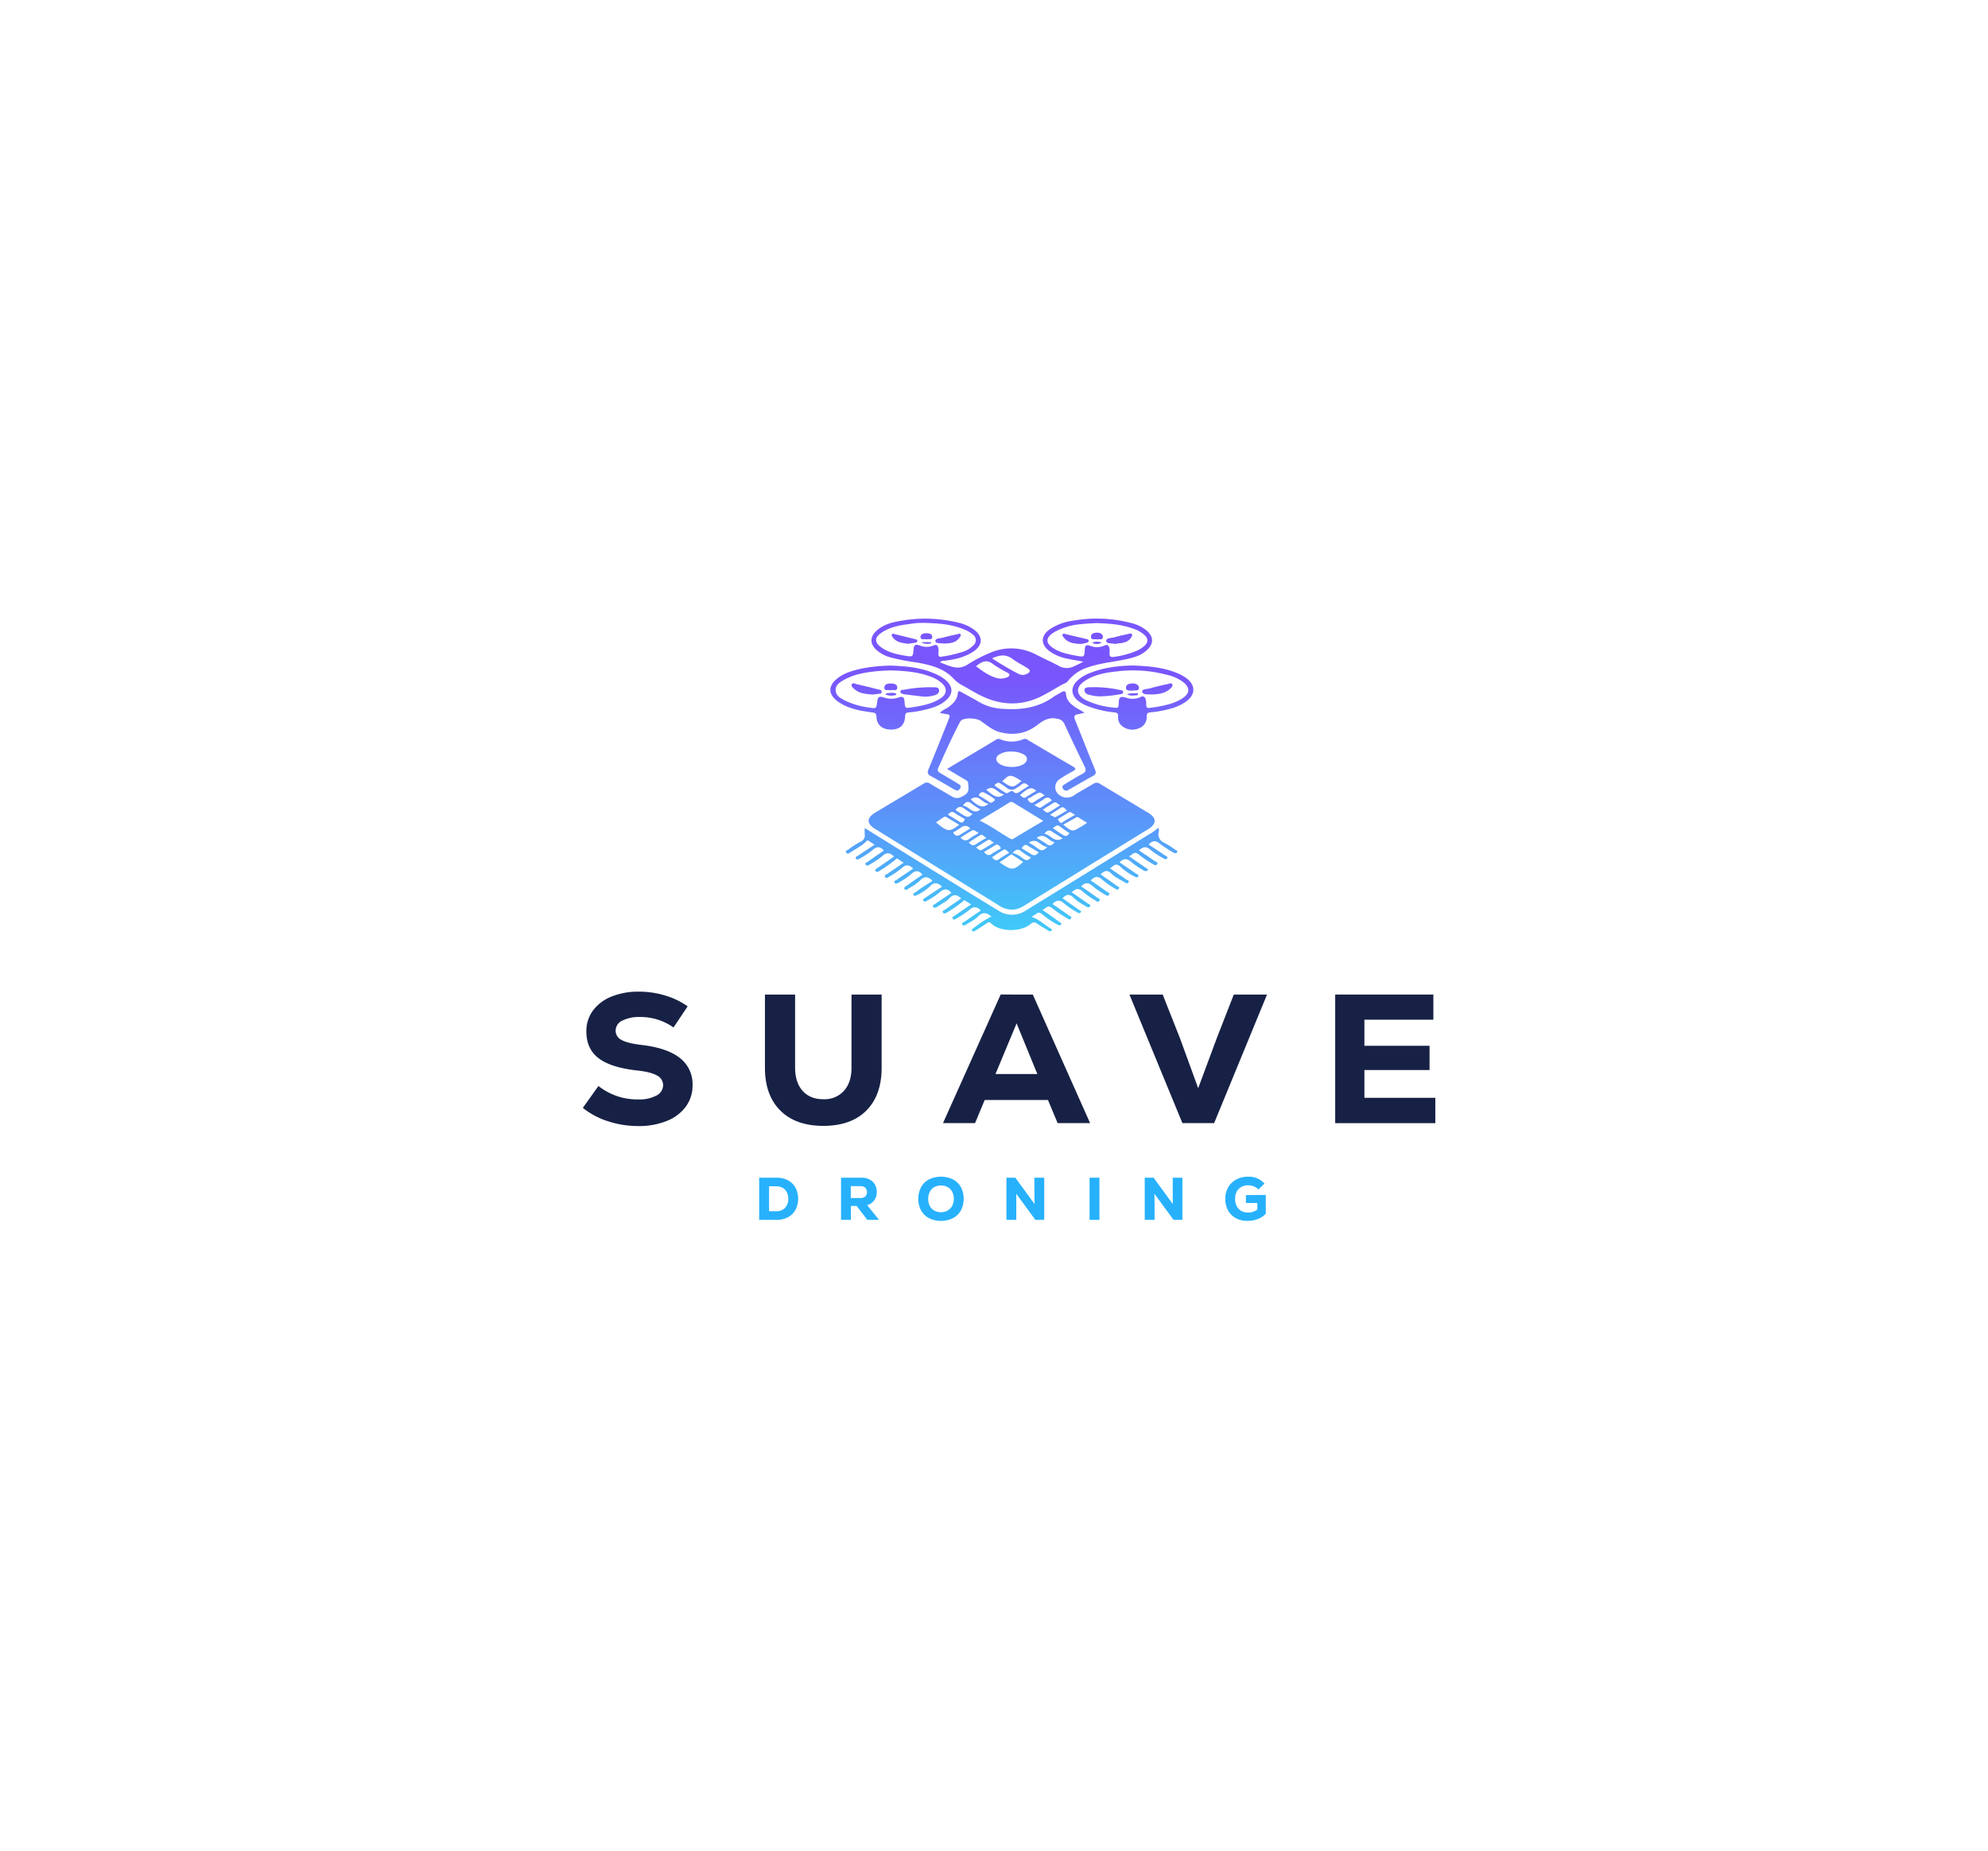 <svg id="Layer_1" data-name="Layer 1" xmlns="http://www.w3.org/2000/svg" xmlns:xlink="http://www.w3.org/1999/xlink" viewBox="0 0 823.85 767.28"><defs><style>.cls-1{fill:#172145;}.cls-2{fill:#27b1fc;}.cls-3{fill:url(#linear-gradient);}.cls-4{fill:url(#linear-gradient-2);}.cls-5{fill:url(#linear-gradient-3);}.cls-6{fill:url(#linear-gradient-4);}.cls-7{fill:url(#linear-gradient-5);}.cls-8{fill:url(#linear-gradient-6);}.cls-9{fill:url(#linear-gradient-7);}.cls-10{fill:url(#linear-gradient-8);}.cls-11{fill:url(#linear-gradient-9);}.cls-12{fill:url(#linear-gradient-10);}.cls-13{fill:url(#linear-gradient-11);}.cls-14{fill:url(#linear-gradient-12);}.cls-15{fill:url(#linear-gradient-13);}.cls-16{fill:url(#linear-gradient-14);}.cls-17{fill:url(#linear-gradient-15);}.cls-18{fill:url(#linear-gradient-16);}.cls-19{fill:url(#linear-gradient-17);}.cls-20{fill:url(#linear-gradient-18);}.cls-21{fill:url(#linear-gradient-23);}.cls-22{fill:url(#linear-gradient-24);}.cls-23{fill:url(#linear-gradient-25);}.cls-24{fill:url(#linear-gradient-26);}</style><linearGradient id="linear-gradient" x1="419.22" y1="388.61" x2="419.22" y2="281.79" gradientUnits="userSpaceOnUse"><stop offset="0" stop-color="#3ecdf8"/><stop offset="1" stop-color="#7956fb"/></linearGradient><linearGradient id="linear-gradient-2" x1="374.84" y1="388.61" x2="374.84" y2="281.79" xlink:href="#linear-gradient"/><linearGradient id="linear-gradient-3" x1="383.85" y1="388.61" x2="383.85" y2="281.79" xlink:href="#linear-gradient"/><linearGradient id="linear-gradient-4" x1="383.9" y1="388.61" x2="383.9" y2="281.79" xlink:href="#linear-gradient"/><linearGradient id="linear-gradient-5" x1="392.9" y1="388.61" x2="392.9" y2="281.79" xlink:href="#linear-gradient"/><linearGradient id="linear-gradient-6" x1="419.29" y1="388.61" x2="419.29" y2="281.79" xlink:href="#linear-gradient"/><linearGradient id="linear-gradient-7" x1="419.18" y1="388.61" x2="419.18" y2="281.79" xlink:href="#linear-gradient"/><linearGradient id="linear-gradient-8" x1="419.36" y1="388.61" x2="419.36" y2="281.79" xlink:href="#linear-gradient"/><linearGradient id="linear-gradient-9" x1="457.43" y1="388.61" x2="457.43" y2="281.79" xlink:href="#linear-gradient"/><linearGradient id="linear-gradient-10" x1="469.31" y1="388.61" x2="469.31" y2="281.79" xlink:href="#linear-gradient"/><linearGradient id="linear-gradient-11" x1="469.29" y1="388.61" x2="469.29" y2="281.79" xlink:href="#linear-gradient"/><linearGradient id="linear-gradient-12" x1="479.62" y1="388.61" x2="479.62" y2="281.79" xlink:href="#linear-gradient"/><linearGradient id="linear-gradient-13" x1="469.5" y1="388.61" x2="469.5" y2="281.79" xlink:href="#linear-gradient"/><linearGradient id="linear-gradient-14" x1="359.14" y1="388.61" x2="359.14" y2="281.79" xlink:href="#linear-gradient"/><linearGradient id="linear-gradient-15" x1="369.14" y1="388.61" x2="369.14" y2="281.79" xlink:href="#linear-gradient"/><linearGradient id="linear-gradient-16" x1="369.15" y1="388.61" x2="369.15" y2="281.79" xlink:href="#linear-gradient"/><linearGradient id="linear-gradient-17" x1="381.15" y1="388.61" x2="381.15" y2="281.79" xlink:href="#linear-gradient"/><linearGradient id="linear-gradient-18" x1="369.2" y1="388.61" x2="369.2" y2="281.79" xlink:href="#linear-gradient"/><linearGradient id="linear-gradient-23" x1="463.81" y1="388.61" x2="463.81" y2="281.79" xlink:href="#linear-gradient"/><linearGradient id="linear-gradient-24" x1="445.71" y1="388.61" x2="445.71" y2="281.79" xlink:href="#linear-gradient"/><linearGradient id="linear-gradient-25" x1="454.55" y1="388.61" x2="454.55" y2="281.79" xlink:href="#linear-gradient"/><linearGradient id="linear-gradient-26" x1="454.58" y1="388.61" x2="454.58" y2="281.79" xlink:href="#linear-gradient"/></defs><path class="cls-1" d="M252,464.73a32.31,32.31,0,0,1-10.47-5.56l6.47-9.06a26,26,0,0,0,16.52,5.56,15,15,0,0,0,7.5-1.6,4.86,4.86,0,0,0,2.78-4.34,4.46,4.46,0,0,0-2.59-4c-1.73-1-4.47-1.65-8.22-2.06q-10.89-1.22-15.95-5.1T243,427.43a14.15,14.15,0,0,1,2.74-8.61,17.64,17.64,0,0,1,7.68-5.78A29.6,29.6,0,0,1,264.79,411a37.16,37.16,0,0,1,10.85,1.6,31.56,31.56,0,0,1,9.33,4.49l-5.86,8.76a23.59,23.59,0,0,0-13.78-4.34A15.57,15.57,0,0,0,257.9,423a4.6,4.6,0,0,0-2.77,4.11,4.25,4.25,0,0,0,2.39,3.88c1.6.92,4.28,1.6,8,2.06q10.8,1.21,16.13,5.37A13.61,13.61,0,0,1,287,449.81a14.67,14.67,0,0,1-2.81,8.87,18,18,0,0,1-7.92,5.93,30.59,30.59,0,0,1-11.72,2.1A40.22,40.22,0,0,1,252,464.73Z"/><path class="cls-1" d="M323.37,460.27Q317,453.93,317,442.5V412.2H329.5v30.3q0,6.09,3.09,9.59t8.64,3.5a10.81,10.81,0,0,0,8.52-3.5q3.12-3.49,3.12-9.59V412.2h12.49v30.3q0,11.42-6.32,17.77t-17.81,6.36Q329.73,466.63,323.37,460.27Z"/><path class="cls-1" d="M438.29,465.49l-4-9.59H408.07l-4,9.59H390.79l23.9-53.29H428l23.75,53.29Zm-17-41.34-8.75,21h17.35Z"/><path class="cls-1" d="M511.3,412.2h13.77l-21.92,53.29H490L468.05,412.2h13.78L489,430.32l7.54,20.7,7.69-20.7Z"/><path class="cls-1" d="M565.42,455h29.39v10.51H553.32V412.2H594v10.43H565.42v10.81h27v10.05h-27Z"/><path class="cls-2" d="M326.51,489.18a7.62,7.62,0,0,1,3.15,3.06,10.13,10.13,0,0,1,0,9.22,7.62,7.62,0,0,1-3.15,3.06,9.94,9.94,0,0,1-4.73,1.07h-7.17V488.11h7.17A10.06,10.06,0,0,1,326.51,489.18Zm-1.19,11.44a5.2,5.2,0,0,0,1.35-3.77,5.73,5.73,0,0,0-.61-2.73,4.33,4.33,0,0,0-1.72-1.8,5,5,0,0,0-2.56-.64h-3.07V502h3.07A4.66,4.66,0,0,0,325.32,500.62Z"/><path class="cls-2" d="M355,499.82h-2.37v5.77h-4.1V488.11h8.52a7.16,7.16,0,0,1,3.32.74,5.26,5.26,0,0,1,2.2,2.08,6.17,6.17,0,0,1,.77,3.1,5.38,5.38,0,0,1-4,5.44l4.95,6.12h-4.87Zm3.58-7.56a2.83,2.83,0,0,0-2-.65h-4v4.92h4a2.94,2.94,0,0,0,2-.64,2.68,2.68,0,0,0,0-3.63Z"/><path class="cls-2" d="M385,504.88a8,8,0,0,1-3.3-3.21,10.59,10.59,0,0,1,0-9.64,8,8,0,0,1,3.3-3.21,11.43,11.43,0,0,1,9.91,0,8,8,0,0,1,3.3,3.21,10.59,10.59,0,0,1,0,9.64,8,8,0,0,1-3.3,3.21,11.34,11.34,0,0,1-9.91,0Zm7.74-3.2a4.64,4.64,0,0,0,1.87-1.93,6.61,6.61,0,0,0,0-5.8,4.7,4.7,0,0,0-1.87-1.93,5.95,5.95,0,0,0-5.56,0A4.74,4.74,0,0,0,385.3,494a6.7,6.7,0,0,0,0,5.8,4.68,4.68,0,0,0,1.86,1.93,5.95,5.95,0,0,0,5.56,0Z"/><path class="cls-2" d="M428.67,488.11h4.07v17.48h-3.67l-7.91-10.81,0,4.72v6.09h-4.08V488.11h3.68L428.72,499l-.05-4.67Z"/><path class="cls-2" d="M451.53,488.11h4.09v17.48h-4.09Z"/><path class="cls-2" d="M486,488.11H490v17.48h-3.67l-7.92-10.81.05,4.72v6.09h-4.07V488.11h3.67L486,499l0-4.67Z"/><path class="cls-2" d="M524.55,495.25v7.8a8.83,8.83,0,0,1-3.25,2.18A11.49,11.49,0,0,1,517,506a10.08,10.08,0,0,1-4.86-1.12,7.88,7.88,0,0,1-3.22-3.2,9.84,9.84,0,0,1-1.14-4.82,9.38,9.38,0,0,1,1.2-4.76,8.32,8.32,0,0,1,3.36-3.24,10.24,10.24,0,0,1,5-1.16,8.7,8.7,0,0,1,6.67,2.82L521.53,493a5.76,5.76,0,0,0-1.93-1.28,6.07,6.07,0,0,0-2.29-.45,5.3,5.3,0,0,0-4,1.51,5.65,5.65,0,0,0-1.46,4.11,6.32,6.32,0,0,0,.65,2.95,4.67,4.67,0,0,0,1.84,2,5.39,5.39,0,0,0,2.78.7,5.8,5.8,0,0,0,3.94-1.27v-2.68h-4.74v-3.27Z"/><path class="cls-3" d="M475.87,336.89c-6.67-4-13.38-8-20-12a2.35,2.35,0,0,0-2.82,0c-2.6,1.6-5.34,3-7.87,4.68a5.08,5.08,0,0,1-5.79.2,4,4,0,0,1-.48-6.7c1.85-1.22,3.73-2.39,5.67-3.42,1.36-.73,1.44-1.15.07-1.95q-9.51-5.54-18.95-11.16a1.83,1.83,0,0,0-1.81-.1,12.35,12.35,0,0,1-9.31,0,1.81,1.81,0,0,0-1.8.14c-6.63,4-13.27,7.92-20.3,12.1,2.59,1.54,4.86,2.89,7.12,4.25.67.4,1.55.74,1.6,1.58.1,1.71.64,3.64-1.16,4.83s-3.44,2.08-5.57.77c-3-1.83-6.09-3.47-9.06-5.33a2.13,2.13,0,0,0-2.61,0c-6.67,4-13.39,8-20.07,12-3.7,2.22-3.68,4.55,0,6.82l52,32.14a9,9,0,0,0,3.83,1.2c3.38.44,5.76-1.52,8.34-3.12q24.53-15.15,49.07-30.26C479.38,341.4,479.35,339,475.87,336.89Zm-30.24.76c-2.1,1.23-3.78,2.09-5.31,3.15-1.09.76-1.18-.33-1.6-.69-.72-.62.09-.85.45-1.08,1.13-.75,2.32-1.41,3.44-2.17C443.92,336,444.34,337.4,445.63,337.65Zm-3.36-1.77c-1.54.9-3.07,1.83-4.64,2.67-.91.47-1.31-.61-2.63-.74l4.58-3C440.85,334,441.31,335.44,442.27,335.88Zm-2.85-2.14c-1.77,1.08-3.25,2.1-4.84,2.91-1,.52-1.51-.62-2.48-1.06l4.39-2.8C437.77,332,438.24,333.38,439.42,333.74Zm-7.07,6.49c-4.24,2.51-8.35,4.94-12.43,7.41-.59.36-1,.1-1.42-.15-4.22-2.39-8.11-5.32-12.55-7.39,4.19-2.52,8.26-4.92,12.25-7.43.89-.55,1.42-.22,2.09.19Zm3.55-8.47c-1.39.9-2.82,1.73-4.16,2.7s-1.78-.53-3.23-.71c1.67-1,2.88-1.63,3.94-2.45C433.77,330.28,434.84,330.3,435.9,331.76Zm-3-2.09c-1.62,1-3.09,1.81-4.46,2.77-1.13.8-1.88-.08-2.31-.66-.72-1,.59-1,1-1.31a15.77,15.77,0,0,1,2.17-1.3C431,328.2,431,328.2,432.91,329.67Zm-3.48-1.9c-1.44.89-2.86,1.74-4.25,2.63-1.23.8-1.65-.51-2.53-.8C426.34,326.33,427.48,326,429.43,327.77Zm-15.34-15.06a9.08,9.08,0,0,1,5.23-1.21,10.16,10.16,0,0,1,4.87,1.15c1.8,1,1.88,2.64.24,3.88-2.48,1.87-8.15,1.77-10.52-.17C412.45,315.16,412.51,313.75,414.09,312.71Zm9.22,11c-3.71,3-3.71,3-7.95.12C418.32,320.82,418.71,320.81,423.31,323.68Zm-10.72,1.26c.54-.37,1.09-.79,1.77-.36a22.22,22.22,0,0,1,2.74,1.84,3.14,3.14,0,0,0,4.21.09,14.4,14.4,0,0,0,1.77-1.19c1.16-1.09,2.13-.84,3.21.4l-2.91,1.87c-1.11.71-2.16,1.85-3.53.4-.3-.32-.7-.14-1.09,0-.71.19-1.26,1.08-2.12.54-1.42-.9-2.84-1.82-4.23-2.78C412.06,325.47,412.3,325.14,412.59,324.94Zm3.52,4.26c-2.32,1.75-3.66,1.33-7.36-1.88C412.06,324.92,413.33,329,416.11,329.2Zm-10.33.06a1.56,1.56,0,0,1,1.75-.94,22.41,22.41,0,0,1,4.6,2.81,1,1,0,0,1,.2.31c-.11.5-.58.65-.93.92a1,1,0,0,1-1.36.06c-1-.76-2.18-1.36-3.25-2.09C406.39,330.05,405.43,330,405.78,329.26Zm3.89,3.87c-2.24,1.85-4,1.31-7.4-1.85C405.55,328.84,406.9,332.83,409.67,333.13Zm-7-.05a36.37,36.37,0,0,0,3.71,2.42c-3.38,2.39-4.73-1.49-7.35-1.59C400.17,332.26,401.17,331.84,402.63,333.08Zm-2.86,2.19a33.42,33.42,0,0,0,3.25,2.09c-2,1.74-2,1.73-7.1-1.67C397.07,334.2,398.28,334.05,399.77,335.27ZM396,337.16c.86.67,1.89,1.1,2.78,1.73.37.27,1.38.36.84,1.15-.37.54-.89,1.29-1.89.62-1.54-1-3.18-1.94-4.88-3C393.88,336.32,394.84,336.21,396,337.16Zm-8.14,3.71c1-.7,2-1.36,3-2.06a1.27,1.27,0,0,1,1.6,0c1.64,1,3.32,2,5,3a1.79,1.79,0,0,1-.17.21C393.39,344.89,392.67,344.81,387.9,340.87Zm7.4,4.64c-.54-.76.58-.85,1-1.2s1.1-.69,1.61-1.09c1.34-1,2.67-1.51,4.22.15l-4.63,2.82A1.61,1.61,0,0,1,395.3,345.51Zm2.77,1.65c1.59-1,3.13-2,4.74-2.93,1.11-.63,1.61.76,2.6.67,0,.17,0,.34-.05.51-1.16.7-2.38,1.33-3.46,2.14C400.53,348.59,399.36,348.6,398.07,347.16Zm3.45,2c1.55-1,3-2,4.57-2.92,1.29-.78,1.71.61,2.74,1.06a41,41,0,0,0-4,2.37C403.53,350.69,402.55,350.51,401.52,349.18Zm3,2.06,4.73-2.94c1.25-.78,1.59.67,2.72.94-1.78,1.07-3.31,2-4.83,2.91C406,352.89,405.46,351.93,404.56,351.24Zm3.26,1.92c1.56-.94,3.07-1.79,4.5-2.76,1.1-.74,1.82,0,2.28.65.64.86-.51.93-.92,1.24-.78.56-1.7.94-2.46,1.51C409.93,354.78,408.9,354.54,407.82,353.16Zm3.33,2.17c1.62-1.05,3.18-2.19,4.85-3.11,1-.54,1.46.86,2.38,1.24a35.89,35.89,0,0,0-3.95,2.41C413.08,356.94,412.15,356.65,411.15,355.33Zm3.13,2.07c1.56-1,3.11-2.07,4.63-3.14.48-.33.66.05,1,.25,1.4.91,2.8,1.81,4.2,2.73C420,360.89,419.2,360.91,414.28,357.4Zm9.69-1.56a10.51,10.51,0,0,0-4.27-2.3c1.16-1.23,2.14-2,3.72-.6a27,27,0,0,0,3.86,2.48C426.16,356.78,425.19,356.74,424,355.84Zm3-2.08c-.71-.56-1.58-.9-2.3-1.45-.39-.29-1.41-.39-.92-1.12s1.11-1.35,2.12-.72c1.49.91,3,1.79,4.64,2.77C429.4,354.71,428.3,354.83,427,353.76Zm3.14-2.12a29.3,29.3,0,0,0-3.65-2.39c3.56-2.35,4.86,1.77,7.61,1.73C432.69,352.48,431.6,352.94,430.12,351.64Zm3.58-1.84c-1.17-.89-2.49-1.58-4-2.55,3.51-2.39,4.83,1.47,7.4,1.78C436,350.54,435,350.8,433.7,349.8Zm-.82-4.22c1.06-1.4,2-1.75,3.34-.8s2.59,1.65,4.23,2.67C437,349.58,435.5,346,432.88,345.58Zm3.5-2.3c1.91-1.51,2-1.49,3.93,0,1,.74,2,1.37,3,2.05C441.63,347.08,442,347.18,436.38,343.28Zm11.95-.8c-3.87,2.4-3.87,2.4-7.62-.68,1.77-1,3.53-1.93,5.25-2.95a1,1,0,0,1,1.22.06c1.08.7,2.18,1.36,3.4,2.11C449.72,341.57,449,342,448.33,342.48Z"/><path class="cls-4" d="M380.16,265.66c0,.57-.54.67-1,.74-.95.17-1.91.29-2.77.42-2.49-.33-4.92-.5-6.46-2.74-.25-.35-.64-.76-.29-1.21s.71-.16,1.08-.06l8.46,2.08C379.63,265,380.17,265.08,380.16,265.66Z"/><path class="cls-5" d="M385.83,266.13c0,.19,0,.39,0,.58-1.35.18-2.68.37-4-.58Z"/><path class="cls-6" d="M386.34,263.93c0,1.59-1.55.74-2.41,1.08-.88-.33-2.46.45-2.47-1.05,0-1.2,1.35-1.56,2.52-1.53S386.34,262.79,386.34,263.93Z"/><path class="cls-7" d="M391.28,266.76c-1.22-.3-3.49.17-3.65-1.06s2.12-1.11,3.35-1.47c1.85-.56,3.75-.94,5.65-1.34.46-.1,1.08-.51,1.42,0s-.18,1.1-.52,1.54C396,266.5,393.69,266.62,391.28,266.76Z"/><path class="cls-8" d="M450.12,264.88q-4.32-1-8.66-2.05c-.36-.08-.79-.32-1,.12s.08.74.3,1.05c1.56,2.14,3.84,2.67,6.3,2.78a8.09,8.09,0,0,0,3.06-.39c.41-.14,1-.24,1-.78S450.53,265,450.12,264.88Zm2.56,1.49a3.87,3.87,0,0,0,3.8-.06A6.48,6.48,0,0,0,452.68,266.37Zm2-4.13c-1.14,0-2.49.37-2.5,1.63,0,1.51,1.53.85,2.42,1.13.88-.28,2.41.42,2.39-1.14C456.94,262.76,455.74,262.24,454.65,262.24Zm14.32.58c-.32-.41-.83-.14-1.27,0-2,.47-4,.86-6,1.44-1.17.34-3.34.28-3.19,1.44s2.28.83,3.5,1.11c2.47-.34,5.06-.18,6.67-2.55C468.94,263.82,469.37,263.32,469,262.82Zm0,0c-.32-.41-.83-.14-1.27,0-2,.47-4,.86-6,1.44-1.17.34-3.34.28-3.19,1.44s2.28.83,3.5,1.11c2.47-.34,5.06-.18,6.67-2.55C468.94,263.82,469.37,263.32,469,262.82Zm-14.32-.58c-1.14,0-2.49.37-2.5,1.63,0,1.51,1.53.85,2.42,1.13.88-.28,2.41.42,2.39-1.14C456.94,262.76,455.74,262.24,454.65,262.24Zm-2,4.13a3.87,3.87,0,0,0,3.8-.06A6.48,6.48,0,0,0,452.68,266.37Zm-2.56-1.49q-4.32-1-8.66-2.05c-.36-.08-.79-.32-1,.12s.08.74.3,1.05c1.56,2.14,3.84,2.67,6.3,2.78a8.09,8.09,0,0,0,3.06-.39c.41-.14,1-.24,1-.78S450.53,265,450.12,264.88Zm25.4-3.25a15.34,15.34,0,0,0-6.52-3.35,56.3,56.3,0,0,0-24.5-1,22,22,0,0,0-9.57,3.62c-3.63,2.6-3.7,6.11-.21,8.84a18.5,18.5,0,0,0,7.64,3.26c2.17.47,4.38.82,6.57,1.23a33.33,33.33,0,0,1-3.69,1.84,6.61,6.61,0,0,1-6.66-.2c-3.05-1.61-6.19-3-9.26-4.59a21.88,21.88,0,0,0-19-.71,57.08,57.08,0,0,0-9.31,4.85c-4.2,2.71-7.61.43-11.42-.84.7-.93,1.47-.67,2.14-.76,4.16-.53,8.21-1.44,11.73-3.84,3.9-2.65,3.94-6.24.19-9a17.06,17.06,0,0,0-5.78-2.73,57.61,57.61,0,0,0-24.89-.88c-3.6.59-7.13,1.59-9.9,4.2-2.57,2.42-2.57,5.17-.05,7.64a14.76,14.76,0,0,0,6.49,3.39,101.46,101.46,0,0,0,10.51,2c5.6,1,11.11,2.32,15.2,6.73a13.64,13.64,0,0,0,3.53,2.7c2.56,1.4,5.05,2.94,7.66,4.24,8.57,4.26,17.19,4.45,25.74,0,2.65-1.39,5.21-2.94,7.8-4.43.88-.51,1.92-.68,2.62-1.6a17.06,17.06,0,0,1,8.23-5.64c4.8-1.68,9.87-2.16,14.82-3.17,3.64-.74,7.28-1.55,10-4.32C478.08,266.68,478,264,475.52,261.63Zm-86.63,9.22a9.09,9.09,0,0,0,0-2c-.14-1.24-.6-1.94-2.05-1.31a7.48,7.48,0,0,1-5.69,0c-1.79-.63-2.4-.28-2.55,1.56-.28,3.17-.29,3.22-3.51,2.67-3.47-.59-6.91-1.33-9.84-3.42s-2.91-4.08,0-6.09c3.54-2.42,7.66-3.13,11.78-3.65a32,32,0,0,1,5.81-.45c6.27.15,11.68.58,16.8,2.76a11.5,11.5,0,0,1,3.65,2.19,2.8,2.8,0,0,1,.17,4.3,10.56,10.56,0,0,1-4.8,2.84,51.48,51.48,0,0,1-8.15,1.87C389.44,272.39,388.76,272.17,388.89,270.85Zm29.43,8.93c-.1.65-.7.88-1.27,1.06a6.7,6.7,0,0,1-3.65.27c-3.38-.88-6.16-2.85-8.94-5l.78-.59c2-1.5,3.95-2.13,6.28-.28a50,50,0,0,0,5.84,3.48C417.79,279,418.41,279.16,418.32,279.78Zm7.31-.54a3.63,3.63,0,0,1-3.37.14,122.09,122.09,0,0,1-11.14-6.51c3.07-1.41,5.77-1.87,8.55.28,1.88,1.45,4.1,2.45,6.1,3.76C427.15,277.8,427.07,278.52,425.63,279.24Zm48.77-11.68a11.79,11.79,0,0,1-3.77,2.35,37.29,37.29,0,0,1-8.81,2.32c-1.32.23-2.17,0-2-1.63a6.33,6.33,0,0,0-.08-1.94c-.24-1.14-.84-1.71-2.09-1.09a7.18,7.18,0,0,1-5.66.16c-1.89-.63-2.31-.38-2.45,1.57-.2,3-.21,3.06-3.2,2.53s-6.27-1.14-9.08-2.73c-4.19-2.37-4.23-4.81-.14-7.23a27.08,27.08,0,0,1,10.74-3.17c2.31-.28,4.65-.33,6.53-.46,5.52.21,10.56.56,15.37,2.37a12.2,12.2,0,0,1,4.67,2.71C475.85,264.78,475.85,266.12,474.4,267.56Zm-6.7-4.78c-2,.47-4,.86-6,1.44-1.17.34-3.34.28-3.19,1.44s2.28.83,3.5,1.11c2.47-.34,5.06-.18,6.67-2.55.28-.4.71-.9.31-1.4S468.14,262.68,467.7,262.78Zm-13.05-.54c-1.14,0-2.49.37-2.5,1.63,0,1.51,1.53.85,2.42,1.13.88-.28,2.41.42,2.39-1.14C456.94,262.76,455.74,262.24,454.65,262.24Zm-2,4.13a3.87,3.87,0,0,0,3.8-.06A6.48,6.48,0,0,0,452.68,266.37Zm-2.56-1.49q-4.32-1-8.66-2.05c-.36-.08-.79-.32-1,.12s.08.74.3,1.05c1.56,2.14,3.84,2.67,6.3,2.78a8.09,8.09,0,0,0,3.06-.39c.41-.14,1-.24,1-.78S450.53,265,450.12,264.88Z"/><path class="cls-9" d="M390.34,367.53c-.1-.18-.12-.25-.17-.29-1.6-1.31-3-1.81-4.76.08a18.65,18.65,0,0,1-5.31,3.58c-.5.26-1.12.73-1.51,0s.44-.83.81-1.08a69.79,69.79,0,0,1,6.92-4.6c-.07-.22-.07-.35-.14-.42-1.75-1.61-3.27-1.66-5,.23a20.68,20.68,0,0,1-4.31,3c-.62.4-1.5,1.22-2,.47s.63-1.21,1.16-1.6c2-1.49,4.12-2.9,6.17-4.33-.08-.2-.09-.34-.17-.41-1.55-1.46-2.83-1.42-4.47.18a30.37,30.37,0,0,1-5.33,3.56c-.48.3-1.16.6-1.52-.12s.43-.83.81-1.09c2.29-1.57,4.59-3.11,6.92-4.69-1.59-1.46-2.9-1.93-4.63-.28a36.06,36.06,0,0,1-5.13,3.52c-.59.39-1.37,1-1.88.21s.56-1,1-1.31c2.16-1.54,4.38-3,6.71-4.61a27.66,27.66,0,0,1-2.38-1.51c-.57-.43-.73,0-1.07.29a56.14,56.14,0,0,1-6.51,4.6c-.53.37-1.26.79-1.7.06s.46-1,.88-1.26c2.22-1.57,4.46-3.1,6.7-4.65a3.11,3.11,0,0,0-.26-.38c-1.67-1.45-3.06-1.3-4.73.29a32.3,32.3,0,0,1-5.18,3.43c-.5.31-1.2.57-1.55-.1s.45-.83.82-1.09c2.22-1.58,4.47-3.11,6.71-4.66a2,2,0,0,0-.21-.35c-1.53-1.4-2.82-1.42-4.46.14a34.39,34.39,0,0,1-5.35,3.53c-.53.34-1.13.63-1.52-.05s.39-.85.76-1.1c2.3-1.55,4.63-3.06,7-4.63-.88-.56-1.7-1.07-2.49-1.62-.38-.27-.49-.23-.86.14-2,2-4.52,3.25-6.85,4.77-.48.31-1.09.7-1.55,0-.59-.85.4-1,.76-1.21a37.39,37.39,0,0,1,5.07-3.27,2.76,2.76,0,0,0,1.81-3.15,24.22,24.22,0,0,1,0-2.55c18.51,11.47,37,23,55.66,34.38a10.15,10.15,0,0,0,10.91-.09q25.72-15.81,51.36-31.75a18.39,18.39,0,0,0,3.66-2.63,1.33,1.33,0,0,1,.25,1.42c-.49,2.44.43,4,2.69,5a27.33,27.33,0,0,1,4.09,2.63c.36.25,1.22.32.86,1s-1.07.49-1.67.11a48.39,48.39,0,0,1-5.55-3.6c-1.76-1.5-3.08-1.29-4.57.38,2.31,1.53,4.62,3,6.9,4.61.34.24,1.16.38.76,1.05s-1,.4-1.54.05a37.78,37.78,0,0,1-5.36-3.51c-1.79-1.67-3.16-1.26-4.81.2,2.19,1.48,4.39,2.93,6.54,4.43.46.33,1.53.51,1,1.31s-1.29.25-1.88-.13a43.57,43.57,0,0,1-5.33-3.59c-1.22-1.06-2.12-1.41-3.35-.22a5.44,5.44,0,0,1-1.11.64l8,5.48c-.77,1.1-1.51.66-2.16.25a35.85,35.85,0,0,1-4.82-3.28c-1.75-1.6-3.24-1.73-4.91.08,2.32,1.59,4.66,3.17,7,4.78.37.26,1.16.44.71,1.11-.34.49-1,.28-1.44,0a24.55,24.55,0,0,1-5.77-3.94c-1.41-1.38-2.39-1.27-3.63-.06a5,5,0,0,1-.93.54c2.3,1.56,4.56,3.07,6.78,4.63.41.3,1.4.43,1,1.14-.48.91-1.27.26-1.84-.09-1.78-1.07-3.79-1.93-5.21-3.38-1.8-1.84-3-1.21-4.55.23,2.29,1.61,4.55,3.18,6.78,4.79.39.28,1.34.45.78,1.21-.4.55-1.07.24-1.58-.1a36.34,36.34,0,0,1-5.12-3.54c-1.79-1.73-3.22-1.69-4.92.18,2.22,1.54,4.48,3.08,6.71,4.69.4.29,1.3.47.92,1.21s-1.16.32-1.66,0a33.57,33.57,0,0,1-5.14-3.52c-1.7-1.61-3.1-1.67-4.81.08,2.18,1.52,4.42,3,6.6,4.62.43.32,1.5.5.95,1.35s-1.2.16-1.71-.18a31.37,31.37,0,0,1-5.1-3.56c-1.71-1.71-3-1.36-4.65.21,2.17,1.51,4.34,3,6.46,4.51.46.34,1.53.57,1.14,1.27-.53.93-1.41.23-2-.16a24.3,24.3,0,0,1-4.8-3.3c-1.76-1.85-3.09-1.46-4.62.16,2.25,1.58,4.52,3.17,6.78,4.79.35.25,1.19.36.78,1s-1,.37-1.54,0a38.5,38.5,0,0,1-5.16-3.48c-1.73-1.58-3.18-1.88-5,.08,2.25,1.56,4.58,3.13,6.86,4.77.37.27,1.33.45.79,1.22s-1.06.23-1.56-.09a51.85,51.85,0,0,1-6-4c-1.16-1-1.92-1.17-3-.22a9.76,9.76,0,0,1-1.27.74c2.43,1.7,4.75,3.31,7,5,.35.25,1.16.44.66,1.12-.37.51-.94.22-1.41,0A35.4,35.4,0,0,1,432,379c-1-.85-1.59-1-2.57-.26a22.24,22.24,0,0,1-2,1.23c3.18,1.06,5.49,3.37,8.19,5,.29.18.48.48.1.77a1,1,0,0,1-1.26,0c-1.49-.93-3-1.78-4.45-2.8-1-.74-1.86-.93-2.9,0-3.74,3.36-12.76,3.46-16.33-.22-.7-.72-1.21-.55-2,0-1.47,1.08-3,2-4.58,3-.44.28-1,.61-1.35,0s.25-.8.56-1a42.92,42.92,0,0,1,7.37-4.83c0,.06,0-.08-.07-.15-1.87-1.53-3.52-1.88-5.47.17-1.3,1.38-3.2,2.19-4.84,3.24-.49.32-1.14.73-1.56.14-.54-.77.4-1,.79-1.22,2.23-1.57,4.49-3.09,6.73-4.61a1.49,1.49,0,0,0-.2-.42c-1.63-1.45-3-1.29-4.66.23a35.5,35.5,0,0,1-5.18,3.43c-.48.3-1.11.72-1.52,0s.38-.87.74-1.12c2.23-1.56,4.49-3.08,6.91-4.73-.85-.54-1.66-1-2.4-1.53-.58-.42-.76,0-1.09.32a52.86,52.86,0,0,1-6.55,4.56c-.51.31-1.16.67-1.58.1-.58-.78.37-1,.77-1.24,2.21-1.58,4.46-3.11,6.7-4.66a2.21,2.21,0,0,0-.2-.25c-1.56-1.31-2.88-1.73-4.61.1-1.44,1.52-3.46,2.49-5.25,3.66-.49.32-1.16.56-1.54-.12s.42-.84.77-1.09c2.23-1.56,4.5-3.06,6.75-4.59a1.26,1.26,0,0,0-.17-.35c-1.65-1.66-3.08-1.39-4.76.17a29.9,29.9,0,0,1-4.86,3.22c-.51.3-1.22.91-1.73.18s.47-1,.89-1.33C385.84,370.48,388.07,369,390.34,367.53Z"/><path class="cls-10" d="M389.5,295.44a9.21,9.21,0,0,1,2.72-1.84c2.37-1.5,4.4-3.29,4.73-6.3.13-1.17.69-.84,1.28-.52,2.62,1.43,5.26,2.84,7.84,4.34a21.24,21.24,0,0,0,9.27,2.65c7.65.57,14.91-.37,21.33-5,.94-.68,2-1.14,3-1.76,1.29-.8,2-.83,2.15,1,.21,2.22,1.79,3.69,3.53,4.9,1.2.83,2.51,1.51,4.09,2.45a24.36,24.36,0,0,1-2.67.66c-1.6.21-1.83,1-1.25,2.38,2.78,6.85,5.45,13.75,8.28,20.59.57,1.4.31,2-1,2.69-3,1.61-6,3.4-9,5.12-.34.2-.69.36-1,.56a1.53,1.53,0,0,1-2.33-.59c-.58-1,.29-1.43.91-1.82,2.33-1.42,4.64-2.88,7.06-4.14,1.56-.82,1.78-1.65,1-3.22q-4.29-8.75-8.35-17.59a3.62,3.62,0,0,0-2.91-2.09c-3.5-.86-6,.77-8.49,2.71-4.6,3.54-9.77,4.26-15.31,2.83-3-.78-5.37-2.83-7.85-4.58-1.82-1.28-6.25-1.54-8.1-.36a2.88,2.88,0,0,0-.78,1.07c-3.18,6.1-6,12.37-8.83,18.65-.51,1.12,0,1.67.84,2.18,2.4,1.42,4.81,2.83,7.19,4.29.75.46,1.75.92,1,2.1s-1.51.93-2.49.36c-3.19-1.87-6.38-3.76-9.63-5.52-1.33-.71-1.5-1.44-.95-2.77,2.65-6.42,5.22-12.88,7.81-19.32.27-.67.5-1.34.77-2,.37-.95.17-1.45-1-1.54A25.25,25.25,0,0,1,389.5,295.44Z"/><path class="cls-11" d="M465.46,286.93c0,.61-.73.7-1.21.8a57.11,57.11,0,0,1-7.81.88,16.21,16.21,0,0,1-5.64-.84,1.82,1.82,0,0,1-1.38-1.91c.16-.92,1.12-1,1.88-1A49.69,49.69,0,0,1,464.23,286C464.77,286.1,465.53,286.15,465.46,286.93Z"/><path class="cls-12" d="M471.59,287.68a.47.47,0,0,1-.47.5c-1.28,0-2.61.45-4.08-.45,1.47-.55,2.76-.27,4-.47A.48.48,0,0,1,471.59,287.68Z"/><path class="cls-13" d="M472,285.14c-.11,1.57-1.89.76-2.69,1.14-1.2-.1-2.65.14-2.7-1.18,0-1.54,1.47-1.8,2.7-1.86S472.08,283.79,472,285.14Z"/><path class="cls-14" d="M485.77,283.58c.39.71-.26,1.34-.76,1.82-1.9,1.8-4.3,2.24-6.78,2.42-.32,0-.65,0-1.37,0-1.05-.1-3.26.29-3.51-1.17-.2-1.17,2.14-1,3.34-1.39,2.4-.73,4.88-1.22,7.33-1.78C484.61,283.35,485.39,282.87,485.77,283.58Z"/><path class="cls-15" d="M491.73,281.14a17.82,17.82,0,0,0-4.08-2.24c-5.94-2.42-12.21-2.83-18-3.08-6.49.13-12.32.86-17.88,3.09a15.43,15.43,0,0,0-5.71,3.6c-2.26,2.41-2.18,5.3.24,7.54a13.55,13.55,0,0,0,4.15,2.48,40.53,40.53,0,0,0,11.31,2.71c1.27.14,1.69.54,1.6,1.77a4.42,4.42,0,0,0,1.85,4.08,6.88,6.88,0,0,0,6.85.72,4.86,4.86,0,0,0,3.15-4.92c0-1.17.43-1.54,1.56-1.65a46.79,46.79,0,0,0,8.22-1.49,19.81,19.81,0,0,0,6.67-3.09C495.48,287.84,495.48,284,491.73,281.14Zm-1.7,8.29c-3.12,2-6.67,2.84-10.26,3.48-1,.19-2.06.3-3.45.49-1,.26-1.36-.41-1.31-1.65a5.66,5.66,0,0,0-.29-2.09c-.33-.91-1-1.35-2-.79a8,8,0,0,1-6.23.25c-2.08-.6-2.76-.23-2.86,1.9-.11,2.49-.12,2.55-2.51,2.21a33.68,33.68,0,0,1-11.21-3.1c-4.07-2.12-4.23-5.37-.39-7.9,4.14-2.72,8.89-3.51,13.68-4a54.36,54.36,0,0,1,20.47,1.48,17.67,17.67,0,0,1,6.69,3C493.27,285.07,493.13,287.41,490,289.43Z"/><path class="cls-16" d="M365.37,286.84c-.07.85-1,.65-1.59.76-.76.15-1.54.18-2.22.26-2.75-.27-5.46-.32-7.56-2.31-.55-.52-1.38-1.13-1-1.94s1.27-.22,1.92-.07c3,.7,5.94,1.39,8.89,2.16C364.44,285.86,365.46,285.87,365.37,286.84Z"/><path class="cls-17" d="M371.4,287.52c.07,0,0,.46,0,.48a6.36,6.36,0,0,1-4.56-.21c.47-.31.62-.48.78-.49C368.88,287.22,370.18,286.9,371.4,287.52Z"/><path class="cls-18" d="M371.83,284.9c0,1.91-1.81.73-2.72,1.21-.94-.39-2.62.57-2.64-1.14,0-1.39,1.48-1.7,2.66-1.71S371.82,283.54,371.83,284.9Z"/><path class="cls-19" d="M389.16,286.15c.08,1.33-1.07,1.79-2.17,2.11a17.83,17.83,0,0,1-3.86.5c-2.77-.33-5.53-.61-8.28-1-.66-.1-1.67-.28-1.72-1-.06-1,1-.78,1.63-.9a55.87,55.87,0,0,1,12-1C387.66,284.9,389.08,284.67,389.16,286.15Z"/><path class="cls-20" d="M392.75,282.71a12.43,12.43,0,0,0-3.57-2.66c-6.23-3.24-13-3.95-20.08-4.18A70.33,70.33,0,0,0,357.54,277c-4.14.92-8.27,1.92-11.47,5-2.65,2.53-2.58,5.48.14,7.93a15.77,15.77,0,0,0,2.7,1.89c3.88,2.17,8.19,2.86,12.5,3.45,1.24.16,1.77.41,1.81,1.81.12,3.42,2.41,5.31,6.12,5.3,3.55,0,5.61-1.9,5.74-5.42,0-1.13.33-1.6,1.52-1.69a36.51,36.51,0,0,0,5.19-.77c3.95-.85,7.89-1.82,10.86-4.84C394.81,287.42,394.8,285,392.75,282.71Zm-2.65,6.5c-3.21,2.28-7,3.06-10.75,3.74-.45.08-.9.11-1.35.19-2.91.48-2.91.48-3.16-2.43-.17-1.91-.77-2.21-2.65-1.58a8.86,8.86,0,0,1-5.73,0c-2.06-.69-2.69-.37-2.94,1.76-.34,2.79-.37,2.84-3.12,2.39a32.61,32.61,0,0,1-10.25-2.94c-1.76-.94-3.77-1.9-3.85-4.26s2-3.49,3.8-4.48c4.14-2.24,8.7-2.94,13.3-3.42,1.94-.19,3.89-.24,5.27-.32,6.16.14,11.71.59,17,2.58a13.56,13.56,0,0,1,4.82,2.87C392.53,285.24,392.39,287.59,390.1,289.21Z"/><path class="cls-7" d="M397.53,264.47c-1.56,2-3.84,2.15-6.25,2.29-1.22-.3-3.49.17-3.65-1.06s2.12-1.11,3.35-1.47c1.85-.56,3.75-.94,5.65-1.34.46-.1,1.08-.51,1.42,0S397.87,264,397.53,264.47Z"/><path class="cls-4" d="M380.16,265.66c0,.57-.54.67-1,.74-.95.17-1.91.29-2.77.42-2.49-.33-4.92-.5-6.46-2.74-.25-.35-.64-.76-.29-1.21s.71-.16,1.08-.06l8.46,2.08C379.63,265,380.17,265.08,380.16,265.66Z"/><path class="cls-6" d="M386.34,263.93c0,1.59-1.55.74-2.41,1.08-.88-.33-2.46.45-2.47-1.05,0-1.2,1.35-1.56,2.52-1.53S386.34,262.79,386.34,263.93Z"/><path class="cls-5" d="M385.84,266.71c-1.35.18-2.68.37-4-.58h4C385.83,266.32,385.83,266.52,385.84,266.71Z"/><path class="cls-21" d="M468.66,264.22c-1.61,2.37-4.2,2.21-6.67,2.55-1.22-.28-3.33.17-3.5-1.11s2-1.1,3.19-1.44c2-.58,4-1,6-1.44.44-.1.95-.37,1.27,0S468.94,263.82,468.66,264.22Z"/><path class="cls-22" d="M451.08,265.61c0,.54-.59.64-1,.78a8.09,8.09,0,0,1-3.06.39c-2.46-.11-4.74-.64-6.3-2.78-.22-.31-.53-.66-.3-1.05s.68-.2,1-.12q4.34,1,8.66,2.05C450.53,265,451.11,265,451.08,265.61Z"/><path class="cls-23" d="M457,263.86c0,1.56-1.51.86-2.39,1.14-.89-.28-2.44.38-2.42-1.13,0-1.26,1.36-1.63,2.5-1.63S456.94,262.76,457,263.86Z"/><path class="cls-24" d="M456.48,266.31a3.87,3.87,0,0,1-3.8.06A6.48,6.48,0,0,1,456.48,266.31Z"/><path class="cls-11" d="M465.46,286.93c0,.61-.73.7-1.21.8a57.11,57.11,0,0,1-7.81.88,16.21,16.21,0,0,1-5.64-.84,1.82,1.82,0,0,1-1.38-1.91c.16-.92,1.12-1,1.88-1A49.69,49.69,0,0,1,464.23,286C464.77,286.1,465.53,286.15,465.46,286.93Z"/><path class="cls-14" d="M485,285.4c-1.9,1.8-4.3,2.24-6.78,2.42-.32,0-.65,0-1.37,0-1.05-.1-3.26.29-3.51-1.17-.2-1.17,2.14-1,3.34-1.39,2.4-.73,4.88-1.22,7.33-1.78.59-.14,1.37-.62,1.75.09S485.51,284.92,485,285.4Z"/><path class="cls-13" d="M472,285.14c-.11,1.57-1.89.76-2.69,1.14-1.2-.1-2.65.14-2.7-1.18,0-1.54,1.47-1.8,2.7-1.86S472.08,283.79,472,285.14Z"/><path class="cls-12" d="M471.59,287.68a.47.47,0,0,1-.47.5c-1.28,0-2.61.45-4.08-.45,1.47-.55,2.76-.27,4-.47A.48.48,0,0,1,471.59,287.68Z"/><path class="cls-19" d="M387,288.26a17.83,17.83,0,0,1-3.86.5c-2.77-.33-5.53-.61-8.28-1-.66-.1-1.67-.28-1.72-1-.06-1,1-.78,1.63-.9a55.87,55.87,0,0,1,12-1c.93,0,2.35-.21,2.43,1.27S388.09,287.94,387,288.26Z"/><path class="cls-16" d="M365.37,286.84c-.07.85-1,.65-1.59.76-.76.15-1.54.18-2.22.26-2.75-.27-5.46-.32-7.56-2.31-.55-.52-1.38-1.13-1-1.94s1.27-.22,1.92-.07c3,.7,5.94,1.39,8.89,2.16C364.44,285.86,365.46,285.87,365.37,286.84Z"/><path class="cls-18" d="M371.83,284.9c0,1.91-1.81.73-2.72,1.21-.94-.39-2.62.57-2.64-1.14,0-1.39,1.48-1.7,2.66-1.71S371.82,283.54,371.83,284.9Z"/><path class="cls-17" d="M371.39,288a6.36,6.36,0,0,1-4.56-.21c.47-.31.62-.48.78-.49,1.27-.08,2.57-.4,3.79.22C371.47,287.55,371.44,288,371.39,288Z"/></svg>
